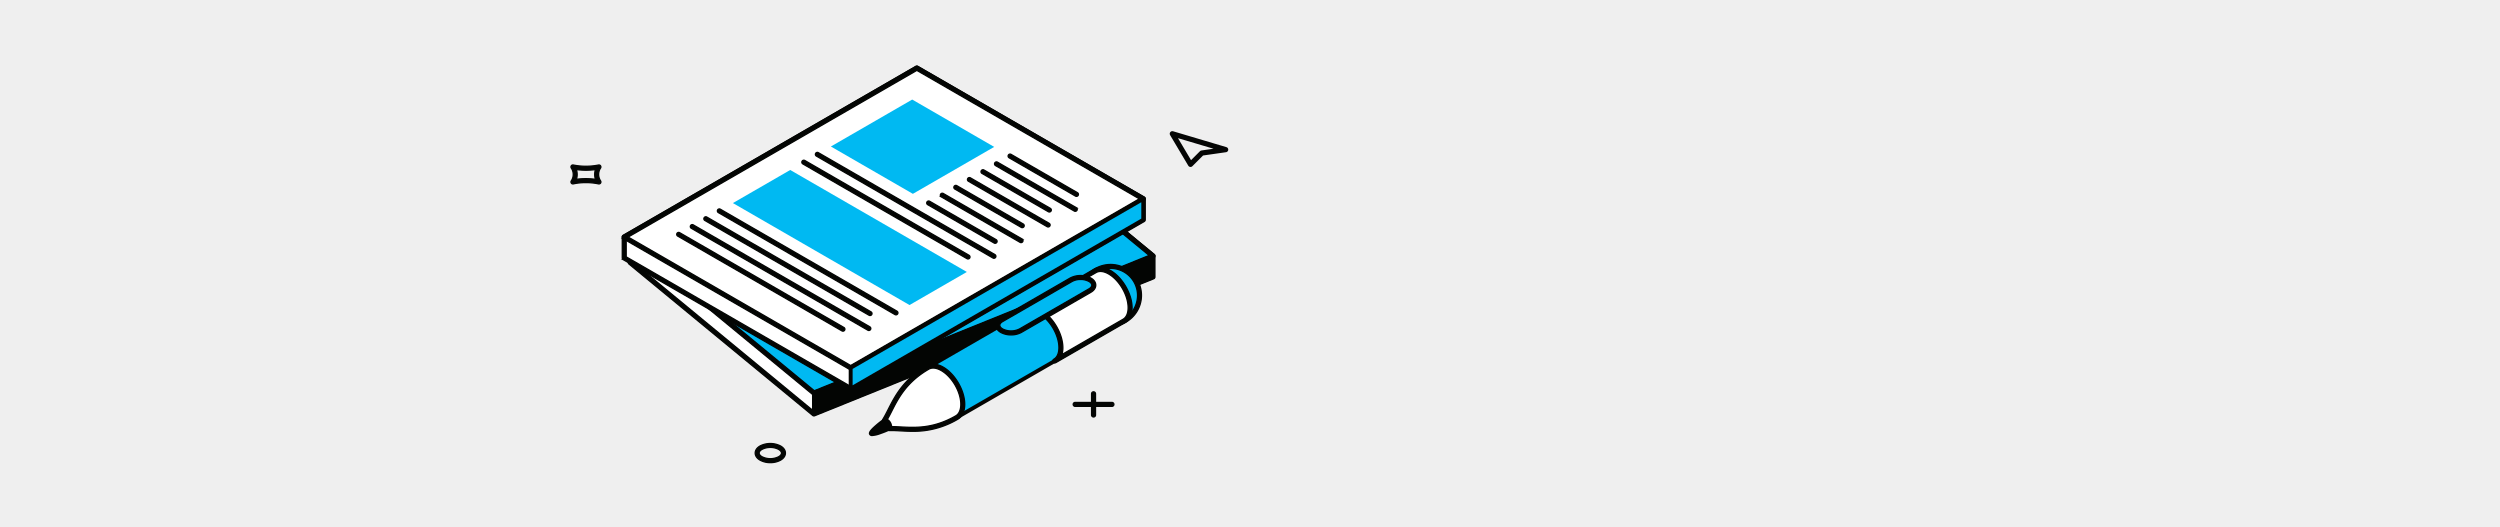 <svg xmlns="http://www.w3.org/2000/svg" width="1920" height="405" viewBox="0 0 1920 405">
  <g id="Group_100020" data-name="Group 100020" transform="translate(0 -101)">
    <path id="Path_2977" data-name="Path 2977" d="M0,0H1920V405H0Z" transform="translate(0 101)" fill="#efefef"/>
    <g id="Group_2003" data-name="Group 2003" transform="translate(438.5 81.828)">
      <g id="Group_2005" data-name="Group 2005" transform="translate(0 69.979)">
        <path id="Path_3169" data-name="Path 3169" d="M570.747,1411.921a16.07,16.07,0,0,1-7.9-1.926c-2.394-1.376-3.716-3.306-3.716-5.428s1.318-4.043,3.711-5.424a17.256,17.256,0,0,1,15.789,0c2.4,1.388,3.716,3.318,3.714,5.44s-1.317,4.044-3.706,5.424a16.09,16.09,0,0,1-7.887,1.914m-.017-11.667a13.1,13.1,0,0,0-6.387,1.5c-1.4.8-2.2,1.832-2.2,2.812s.806,2.012,2.21,2.82a14.32,14.32,0,0,0,12.779.008c1.4-.8,2.2-1.831,2.2-2.812s-.8-2.016-2.21-2.832a13.166,13.166,0,0,0-6.388-1.5" transform="translate(-417.638 -1107.424)" fill="#030503" stroke="#030503" stroke-width="1"/>
        <path id="Path_3170" data-name="Path 3170" d="M21.483,566.446a1.39,1.39,0,0,1-.333-.039,44.7,44.7,0,0,0-9.652-.973,1.105,1.105,0,0,1-.114,0,44.138,44.138,0,0,0-9.534.965,1.467,1.467,0,0,1-1.579-.62,1.508,1.508,0,0,1,0-1.694,8.627,8.627,0,0,0,1.477-4.914A8.681,8.681,0,0,0,.26,554.249a1.508,1.508,0,0,1,0-1.694,1.474,1.474,0,0,1,1.578-.62,49.479,49.479,0,0,0,19.3.008,1.475,1.475,0,0,1,1.577.62,1.5,1.5,0,0,1,0,1.694,8.9,8.9,0,0,0,.012,9.836,1.506,1.506,0,0,1-1.245,2.353M11.5,562.422a51.745,51.745,0,0,1,7.324.5,12.129,12.129,0,0,1-.008-7.5,54.888,54.888,0,0,1-14.654-.008,11.928,11.928,0,0,1,.6,3.75,11.871,11.871,0,0,1-.588,3.749,50.266,50.266,0,0,1,7.33-.494" transform="translate(0 -476)" fill="#030503" stroke="#030503" stroke-width="1"/>
        <path id="Path_3174" data-name="Path 3174" d="M1581.558,1259.666a1.507,1.507,0,0,1-1.506-1.506l-.012-16.3a1.506,1.506,0,1,1,3.012,0l.012,16.3a1.507,1.507,0,0,1-1.506,1.506" transform="translate(-1180.207 -990.242)" fill="#030503" stroke="#030503" stroke-width="1"/>
        <path id="Path_3175" data-name="Path 3175" d="M1554.01,1275.576h0l-28.241-.008a1.506,1.506,0,1,1,0-3.012l28.241.008a1.506,1.506,0,0,1,0,3.012" transform="translate(-1138.544 -1014.298)" fill="#030503" stroke="#030503" stroke-width="1"/>
        <path id="Path_3182" data-name="Path 3182" d="M581.324,484.946,440.231,368.656,179.87,473.871v16.064L320.963,606.218,581.324,501.01Z" transform="translate(-134.354 -339.131)" fill="#fff"/>
        <path id="Path_3183" data-name="Path 3183" d="M316.518,603.281a1.5,1.5,0,0,1-.957-.345L174.468,486.653a1.5,1.5,0,0,1-.549-1.161V469.428a1.506,1.506,0,0,1,.941-1.4l260.36-105.216a1.508,1.508,0,0,1,1.522.235L577.835,479.343a1.5,1.5,0,0,1,.549,1.161v16.064a1.506,1.506,0,0,1-.941,1.4L317.083,603.172a1.49,1.49,0,0,1-.565.11m-139.587-118.5,139.853,115.26,258.588-104.49V481.214L435.519,365.946l-258.588,104.5Z" transform="translate(-129.908 -334.689)" fill="#030503" stroke="#030503" stroke-width="1"/>
        <path id="Path_3184" data-name="Path 3184" d="M320.963,590.154,179.87,473.871l260.36-105.215L581.323,484.946Z" transform="translate(-134.354 -339.131)" fill="#00b9f2"/>
        <path id="Path_3185" data-name="Path 3185" d="M316.519,587.218a1.493,1.493,0,0,1-.957-.345L174.469,470.589a1.5,1.5,0,0,1,.392-2.557l260.36-105.216a1.508,1.508,0,0,1,1.522.235L577.836,479.343a1.5,1.5,0,0,1-.392,2.557L317.083,587.108a1.488,1.488,0,0,1-.565.11M178.338,469.875l138.447,114.1L573.969,480.057,435.52,365.946Z" transform="translate(-129.909 -334.689)" fill="#030503" stroke="#030503" stroke-width="1"/>
        <path id="Path_3186" data-name="Path 3186" d="M737.433,933.416v16.064l260.36-105.208V828.208Z" transform="translate(-550.824 -682.393)" fill="#030503"/>
        <path id="Path_3187" data-name="Path 3187" d="M732.988,946.527a1.483,1.483,0,0,1-.841-.259,1.5,1.5,0,0,1-.665-1.247V928.957a1.506,1.506,0,0,1,.941-1.4l260.36-105.208a1.47,1.47,0,0,1,1.408.149,1.5,1.5,0,0,1,.663,1.247v16.064a1.506,1.506,0,0,1-.941,1.4L733.553,946.417a1.489,1.489,0,0,1-.565.11m1.506-16.554v12.817L991.843,838.8V825.981Z" transform="translate(-546.379 -677.934)" fill="#030503"/>
        <path id="Path_3188" data-name="Path 3188" d="M560.3,358.335l-173.9-100.4L161.69,387.678v16.064l173.9,100.4L560.3,374.4Z" transform="translate(-120.774 -256.429)" fill="#fff"/>
        <path id="Path_3189" data-name="Path 3189" d="M331.14,501.2a1.514,1.514,0,0,1-.753-.2l-173.9-100.4a1.511,1.511,0,0,1-.753-1.306V383.233a1.511,1.511,0,0,1,.753-1.306L381.2,252.185a1.517,1.517,0,0,1,1.506,0l173.9,100.4a1.51,1.51,0,0,1,.753,1.306v16.064a1.51,1.51,0,0,1-.753,1.306L331.893,501a1.513,1.513,0,0,1-.753.2M158.751,398.427,331.14,497.959,554.349,369.083V354.761L381.956,255.228,158.751,384.1Z" transform="translate(-116.329 -251.984)" fill="#030503" stroke="#030503" stroke-width="1"/>
        <path id="Path_3190" data-name="Path 3190" d="M335.586,488.077l-173.9-100.4L386.4,257.935l173.9,100.4Z" transform="translate(-120.774 -256.429)" fill="#fff"/>
        <path id="Path_3191" data-name="Path 3191" d="M331.14,485.138a1.514,1.514,0,0,1-.753-.2l-173.9-100.4a1.509,1.509,0,0,1,0-2.612L381.2,252.184a1.517,1.517,0,0,1,1.506,0l173.9,100.4a1.509,1.509,0,0,1,0,2.612L331.893,484.938a1.514,1.514,0,0,1-.753.2M160.257,383.232,331.14,481.895l221.7-128.006L381.956,255.227Z" transform="translate(-116.329 -251.984)" fill="#030503" stroke="#030503" stroke-width="1"/>
        <path id="Path_3192" data-name="Path 3192" d="M629.68,425.755,566.711,389.4l62.456-36.057L692.132,389.7Zm41.442,59.989L535.481,407.432l-44.019,25.414L627.1,511.158Z" transform="translate(-367.096 -327.693)" fill="#00b9f2"/>
        <path id="Path_3193" data-name="Path 3193" d="M448.621,650.978a1.535,1.535,0,0,1-.751-.2L321.719,577.95a1.507,1.507,0,0,1,1.506-2.612l126.15,72.829a1.507,1.507,0,0,1-.755,2.812m19.9-.525a1.534,1.534,0,0,1-.751-.2L332.132,571.941a1.508,1.508,0,0,1,1.506-2.612l135.637,78.312a1.507,1.507,0,0,1-.755,2.812m.918-11.491a1.538,1.538,0,0,1-.751-.2l-126.15-72.829a1.508,1.508,0,0,1,1.506-2.612l126.15,72.829a1.507,1.507,0,0,1-.755,2.812m19.906-.533a1.527,1.527,0,0,1-.753-.2L352.949,559.917a1.507,1.507,0,0,1,1.506-2.612L490.1,635.617a1.506,1.506,0,0,1-.753,2.812m55.345-42.913a1.527,1.527,0,0,1-.753-.2l-126.15-72.829a1.508,1.508,0,0,1,1.506-2.612L545.442,592.7a1.506,1.506,0,0,1-.753,2.812m19.9-.526a1.523,1.523,0,0,1-.753-.2L428.194,516.479a1.508,1.508,0,0,1,1.506-2.612l135.641,78.312a1.506,1.506,0,0,1-.753,2.812m.922-11.491a1.523,1.523,0,0,1-.753-.2l-51.008-29.453a1.508,1.508,0,1,1,1.506-2.612l51.008,29.453a1.506,1.506,0,0,1-.753,2.812m19.9-.533a1.525,1.525,0,0,1-.753-.2l-60.5-34.928a1.508,1.508,0,0,1,1.506-2.612l60.5,34.928a1.506,1.506,0,0,1-.753,2.812m.918-11.491a1.535,1.535,0,0,1-.753-.2l-51.012-29.445a1.508,1.508,0,0,1-.553-2.059,1.523,1.523,0,0,1,2.059-.553l51.012,29.445a1.506,1.506,0,0,1-.753,2.812m19.9-.526a1.524,1.524,0,0,1-.753-.2l-60.5-34.928a1.508,1.508,0,0,1,1.506-2.612l60.5,34.928a1.506,1.506,0,0,1-.753,2.812m.925-11.491a1.526,1.526,0,0,1-.753-.2L555.384,529.8a1.508,1.508,0,0,1,1.506-2.612L607.9,556.646a1.506,1.506,0,0,1-.753,2.812m19.9-.533a1.524,1.524,0,0,1-.753-.2L565.8,523.8a1.507,1.507,0,1,1,1.506-2.612l60.5,34.928a1.506,1.506,0,0,1-.753,2.812m.918-11.483a1.528,1.528,0,0,1-.753-.2L576.2,517.788a1.508,1.508,0,0,1,1.506-2.612l51.012,29.453a1.506,1.506,0,0,1-.753,2.812" transform="translate(-239.745 -447.449)" fill="#030503" stroke="#030503" stroke-width="1"/>
        <path id="Path_3194" data-name="Path 3194" d="M848.881,784.432V800.5L1073.6,670.753V654.689Z" transform="translate(-634.07 -552.784)" fill="#00b9f2" stroke="#030503" stroke-width="1"/>
        <path id="Path_3195" data-name="Path 3195" d="M844.435,797.556a1.5,1.5,0,0,1-1.506-1.506V779.987a1.51,1.51,0,0,1,.753-1.306L1068.4,648.938a1.506,1.506,0,0,1,2.259,1.306v16.064a1.51,1.51,0,0,1-.753,1.306L845.188,797.356a1.515,1.515,0,0,1-.753.2m1.506-16.7v12.585l221.7-128.006V652.852Z" transform="translate(-629.624 -548.338)" fill="#030503"/>
        <path id="Path_3212" data-name="Path 3212" d="M1560.991,862.745a22.213,22.213,0,1,0,30.339,8.126,22.2,22.2,0,0,0-30.339-8.126" transform="translate(-1157.679 -705.964)" fill="#00b9f2"/>
        <path id="Path_3213" data-name="Path 3213" d="M1567.678,901.243a23.706,23.706,0,1,1,11.817-3.169,23.746,23.746,0,0,1-11.817,3.169m-.078-44.427a20.762,20.762,0,1,0,5.393.714,20.813,20.813,0,0,0-5.393-.714m-11.071,1.479h0Z" transform="translate(-1153.217 -701.515)" fill="#030503" stroke="#030503" stroke-width="1"/>
        <path id="Path_3214" data-name="Path 3214" d="M1069.535,944.291h0c-2.843,1.639-4.6,5.153-4.608,10.166,0,10.009,7.035,22.182,15.715,27.194,4.337,2.5,8.26,2.745,11.1,1.114h0l128.507-74.194h0c2.851-1.639,4.612-5.153,4.612-10.165,0-10.009-7.036-22.182-15.715-27.194-4.338-2.5-8.263-2.745-11.106-1.114Z" transform="translate(-795.445 -712.909)" fill="#00b9f2"/>
        <path id="Path_3215" data-name="Path 3215" d="M1083.227,980.847a15.823,15.823,0,0,1-7.785-2.357c-9.075-5.243-16.464-18.029-16.468-28.5,0-5.4,1.91-9.479,5.361-11.471l128.507-74.194c3.452-1.98,7.934-1.581,12.613,1.114,9.079,5.247,16.468,18.029,16.468,28.5,0,5.408-1.906,9.479-5.369,11.471l-128.5,74.194a9.618,9.618,0,0,1-4.828,1.243M1197.679,866.1a6.616,6.616,0,0,0-3.334.839l-128.5,74.194c-2.483,1.432-3.852,4.577-3.855,8.859,0,9.515,6.714,21.127,14.962,25.888,3.706,2.141,7.11,2.537,9.6,1.114L1215.056,902.8c2.487-1.432,3.855-4.577,3.855-8.86,0-9.51-6.71-21.127-14.962-25.888a12.831,12.831,0,0,0-6.271-1.953m-132.59,73.727h0Z" transform="translate(-790.998 -708.443)" fill="#030503"/>
        <path id="Path_3216" data-name="Path 3216" d="M984.818,1163.3C962.4,1176.247,958,1193.6,951.51,1203.99l1.812,3.138,1.816,3.145c12.236-.439,29.473,4.44,51.89-8.5,2.847-1.64,4.612-5.153,4.612-10.165,0-10.009-7.032-22.182-15.715-27.194-4.338-2.5-8.264-2.745-11.107-1.106" transform="translate(-710.728 -931.915)" fill="#fff"/>
        <path id="Path_3217" data-name="Path 3217" d="M968.592,1207.866c-3.271,0-6.353-.169-9.26-.325-3.082-.161-5.992-.329-8.585-.228a1.567,1.567,0,0,1-1.359-.753l-3.628-6.283a1.507,1.507,0,0,1,.027-1.553c1.377-2.2,2.692-4.793,4.083-7.534,5.267-10.385,11.822-23.308,29.749-33.657,3.459-1.988,7.934-1.588,12.613,1.106,9.079,5.243,16.468,18.029,16.468,28.5,0,5.4-1.906,9.479-5.365,11.472a66.06,66.06,0,0,1-34.744,9.255m-16.189-3.592c2.235,0,4.608.125,7.091.263,11.232.6,25.2,1.361,42.336-8.538,2.491-1.432,3.859-4.577,3.859-8.86,0-9.514-6.71-21.127-14.962-25.888-3.706-2.146-7.118-2.53-9.6-1.106-17.15,9.9-23.484,22.378-28.569,32.406-1.267,2.5-2.471,4.871-3.741,7l2.733,4.73c.282,0,.567,0,.853,0" transform="translate(-706.283 -927.449)" fill="#030503" stroke="#030503" stroke-width="1"/>
        <path id="Path_3218" data-name="Path 3218" d="M920.5,1326.65c1-.581,2.624.361,3.628,2.094s1,3.608,0,4.189-13.064,5.664-14.064,3.93,9.432-9.632,10.436-10.212" transform="translate(-679.722 -1054.575)" fill="#030503"/>
        <path id="Path_3219" data-name="Path 3219" d="M906.663,1334.281a2.45,2.45,0,0,1-2.373-1.106c-.922-1.592.375-3.6,4.783-7.428a68.684,68.684,0,0,1,6.2-4.84,3.268,3.268,0,0,1,3.32.176,6.748,6.748,0,0,1,2.365,2.467c1.461,2.529,1.225,5.216-.547,6.243a68.5,68.5,0,0,1-7.3,2.953,22.163,22.163,0,0,1-6.454,1.534m10.067-10.734a62.765,62.765,0,0,0-8.967,7.624,62.49,62.49,0,0,0,11.142-3.985,3.4,3.4,0,0,0-.551-2.13,2.983,2.983,0,0,0-1.624-1.51m-.7-1.338h0Z" transform="translate(-675.249 -1050.135)" fill="#030503"/>
        <path id="Path_3220" data-name="Path 3220" d="M1380.737,900.82c2.847-1.662,6.793-1.443,11.153,1.075,8.679,5.012,15.715,17.193,15.715,27.194,0,5.043-1.789,8.565-4.667,10.189l0,.008,53.2-30.716h0c2.851-1.639,4.612-5.153,4.612-10.165,0-10.009-7.036-22.182-15.715-27.194-4.338-2.5-8.263-2.745-11.107-1.114l-53.2,30.716Z" transform="translate(-1031.335 -712.908)" fill="#fff"/>
        <path id="Path_3221" data-name="Path 3221" d="M1398.5,936.326a1.478,1.478,0,0,1-.432-.063,1.513,1.513,0,0,1-.314-2.761c2.518-1.42,3.9-4.573,3.9-8.879,0-9.51-6.711-21.127-14.962-25.888-3.722-2.153-7.149-2.529-9.64-1.078a1.547,1.547,0,0,1-1.192.141,1.5,1.5,0,0,1-.914-.768l0-.008a1.508,1.508,0,0,1,.592-1.98l53.2-30.716c3.451-1.98,7.934-1.581,12.613,1.114,9.079,5.247,16.468,18.029,16.468,28.5,0,5.408-1.906,9.479-5.369,11.471l-53.2,30.716a1.5,1.5,0,0,1-.753.2M1383.2,894.1a18.027,18.027,0,0,1,5,2.027c9.079,5.248,16.468,18.029,16.468,28.5a18.058,18.058,0,0,1-.737,5.322l47.019-27.147c2.486-1.432,3.855-4.577,3.855-8.86,0-9.51-6.71-21.127-14.962-25.888-3.714-2.145-7.122-2.529-9.6-1.114Z" transform="translate(-1026.893 -708.443)" fill="#030503" stroke="#030503" stroke-width="1"/>
        <path id="Path_3222" data-name="Path 3222" d="M1298.443,925.923c-3.976,2.29-3.973,6.016,0,8.314a15.917,15.917,0,0,0,14.409,0l53.349-30.8c3.973-2.29,3.973-6.016-.008-8.314a15.924,15.924,0,0,0-14.4-.008Z" transform="translate(-967.643 -731.085)" fill="#00b9f2"/>
        <path id="Path_3223" data-name="Path 3223" d="M1301.206,933.013a16.225,16.225,0,0,1-7.958-1.93c-2.412-1.4-3.738-3.338-3.738-5.471s1.325-4.067,3.734-5.455l53.353-30.81a17.369,17.369,0,0,1,15.907.012c2.412,1.392,3.742,3.333,3.738,5.467s-1.326,4.067-3.73,5.455l-53.349,30.8a16.224,16.224,0,0,1-7.957,1.93m53.337-42.564a13.219,13.219,0,0,0-6.44,1.51l-53.353,30.81c-1.416.812-2.228,1.851-2.228,2.843s.812,2.039,2.231,2.863a14.508,14.508,0,0,0,12.9,0l53.349-30.806c1.416-.812,2.224-1.851,2.224-2.847s-.812-2.036-2.232-2.855a13.238,13.238,0,0,0-6.455-1.518M1294,921.463h0Z" transform="translate(-963.197 -726.625)" fill="#030503" stroke="#030503" stroke-width="1"/>
        <path id="Path_3100" data-name="Path 3100" d="M41.155,11.471,24.26,6.762,0,0,14.382,23.259,22.9,14.415Z" transform="translate(461.851 51.919) rotate(1)" fill="rgba(0,0,0,0)" stroke="#040504" stroke-linecap="round" stroke-linejoin="round" stroke-width="4"/>
      </g>
    </g>
  </g>
</svg>
